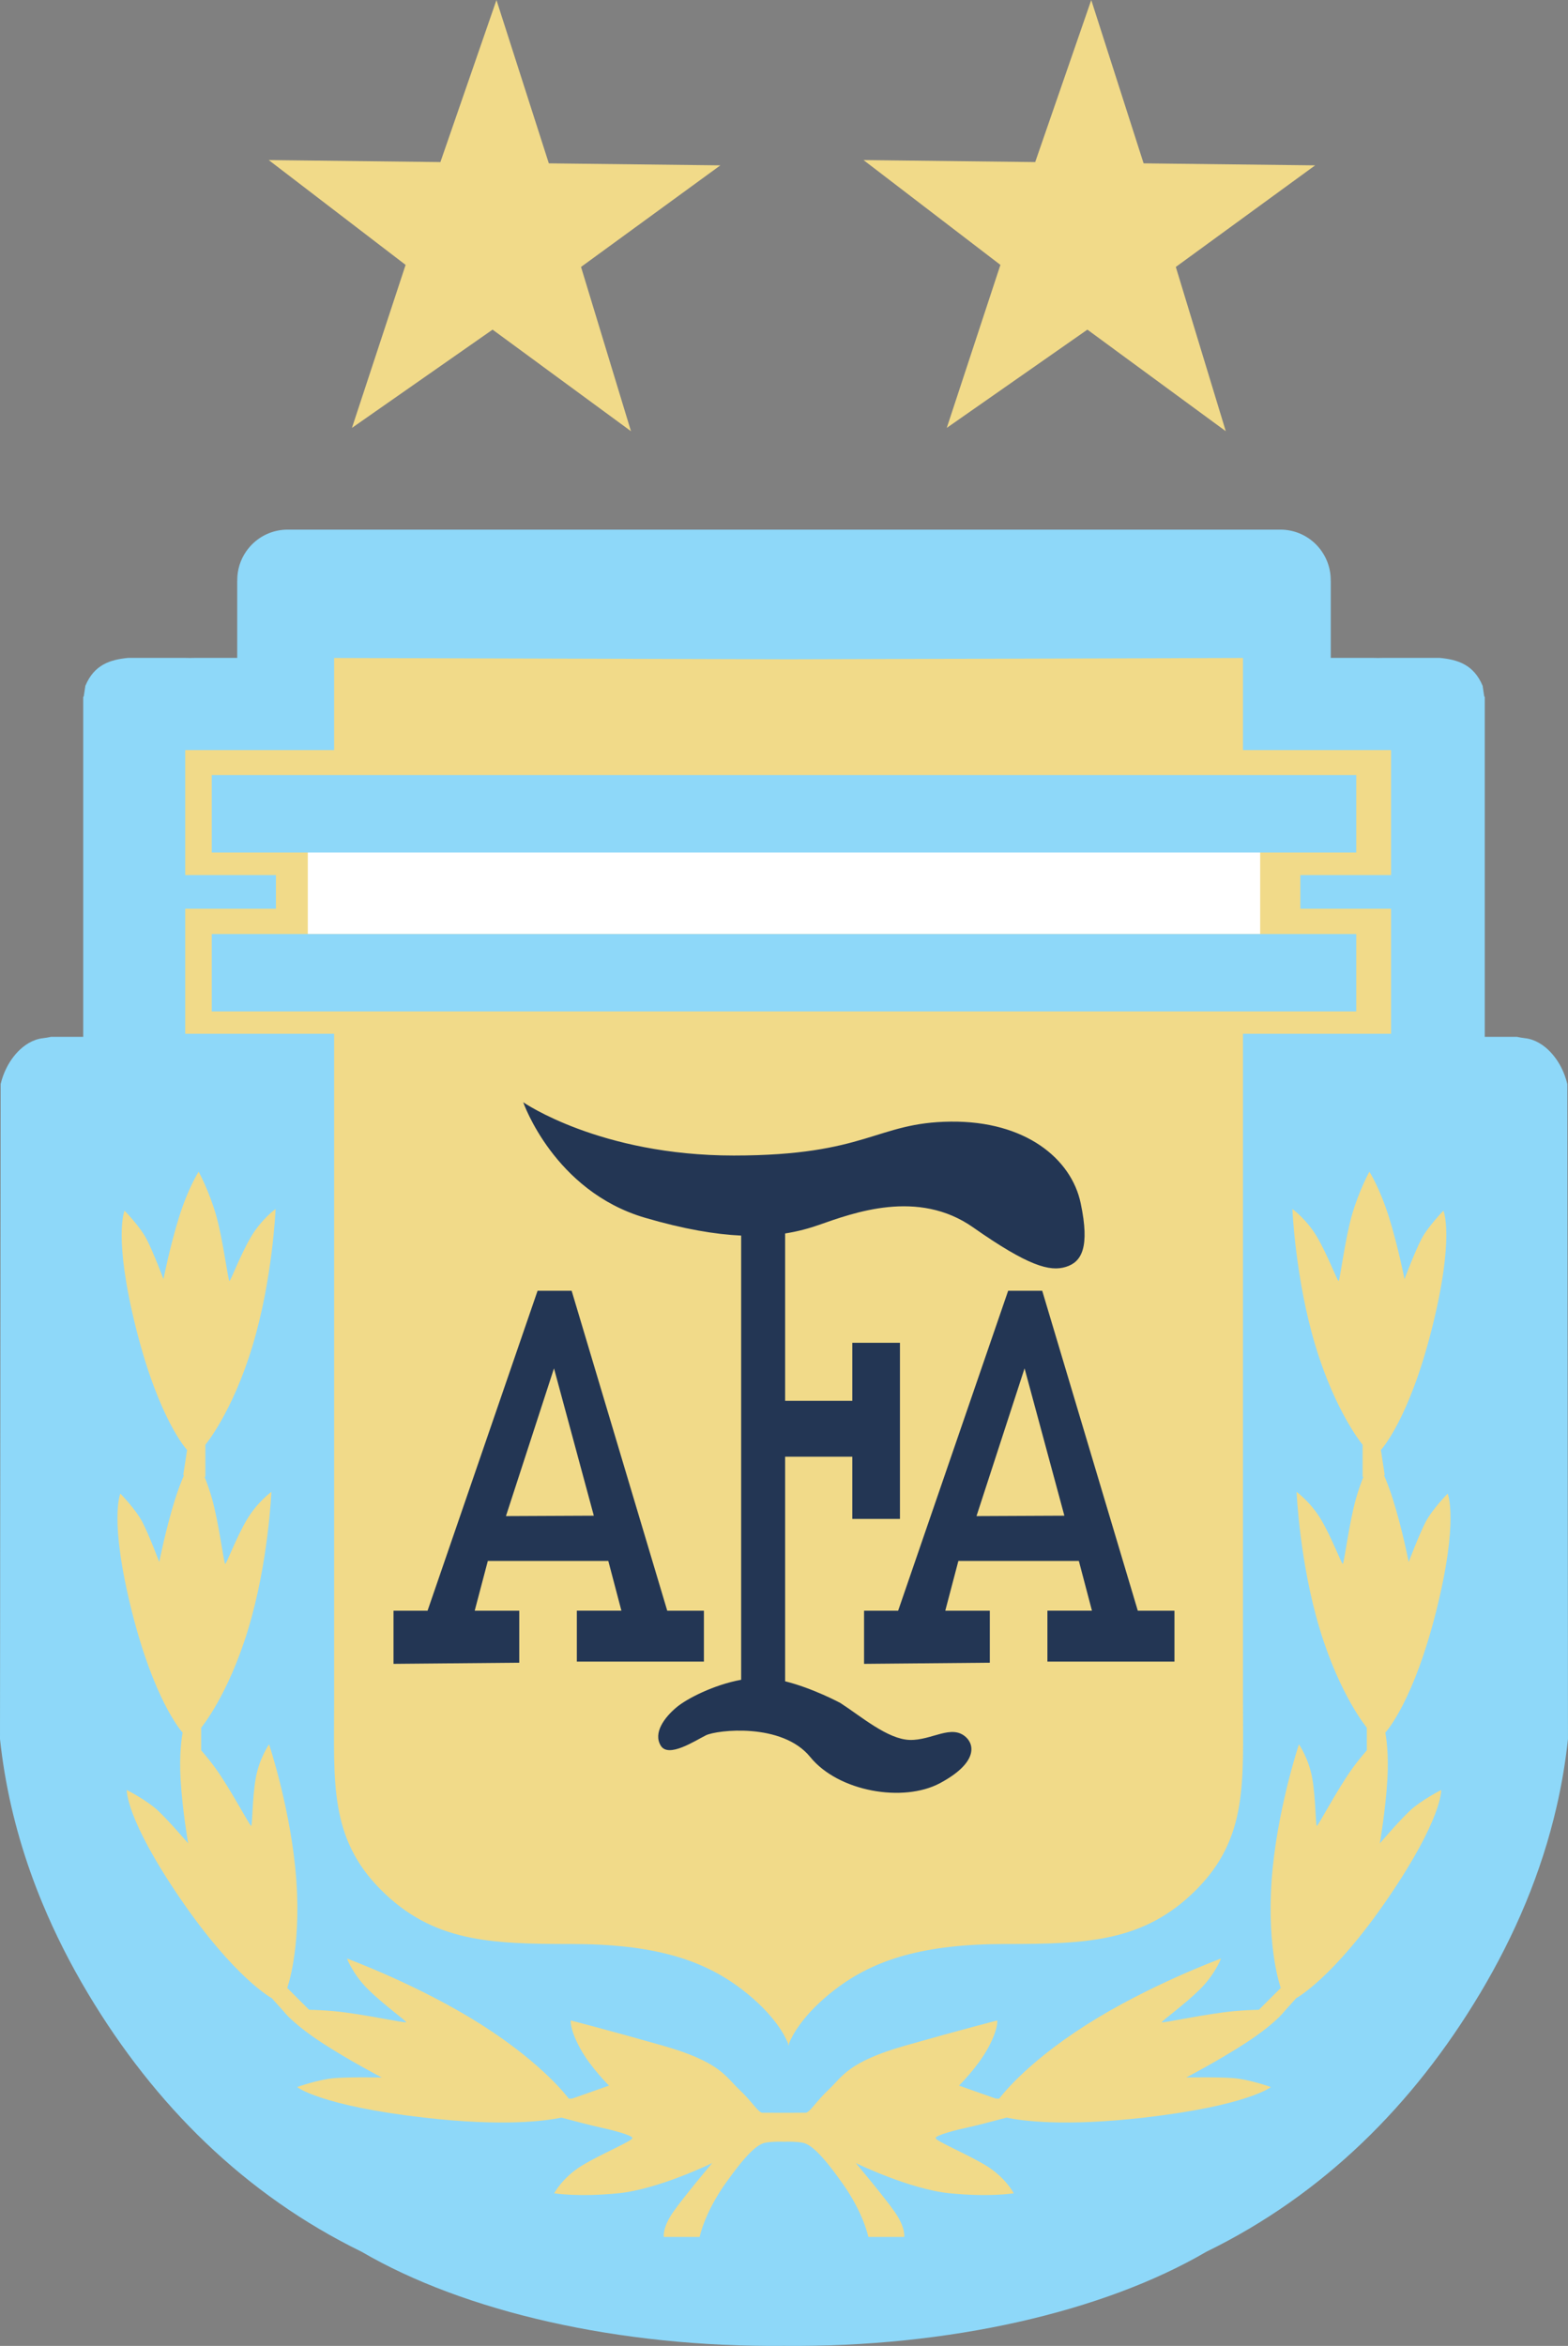 <?xml version="1.0" encoding="UTF-8"?>
<svg xmlns="http://www.w3.org/2000/svg" xmlns:xlink="http://www.w3.org/1999/xlink" width="268.95pt" height="402.23pt" viewBox="0 0 268.95 402.23" version="1.1">
<rect x="0" y="0" width="268.95" height="402.23" fill="#808080" stroke="none"/>
<defs>
<clipPath id="clip1">
  <path d="M 0 90 L 268.949 90 L 268.949 402.23 L 0 402.23 Z M 0 90 "/>
</clipPath>
</defs>
<g id="surface1">
<g clip-path="url(#clip1)" clip-rule="nonzero">
<path style=" stroke:none;fill-rule:nonzero;fill:rgb(55.699%,84.698%,97.299%);fill-opacity:1;" d="M 268.938 289.75 C 268.938 287.039 268.934 284.426 268.934 281.887 C 268.93 279.352 268.926 276.898 268.926 274.508 C 268.922 272.121 268.922 269.797 268.918 267.527 C 268.914 265.828 268.914 264.156 268.91 262.512 C 268.887 237.809 268.859 218.602 268.832 185.871 C 268.832 185.871 268.832 185.871 268.832 185.867 C 268.598 184.863 268.238 183.891 267.777 182.996 C 267.082 181.648 266.16 180.473 265.102 179.594 C 264.391 179.012 263.621 178.562 262.812 178.285 C 262.41 178.148 261.996 178.051 261.578 178.008 C 261.059 177.949 260.602 177.863 260.172 177.77 L 254.672 177.77 L 254.672 119.508 C 254.637 119.469 254.617 119.426 254.578 119.391 C 254.488 118.793 254.398 118.195 254.309 117.598 C 253.93 116.688 253.473 115.949 252.953 115.352 C 252.434 114.754 251.848 114.297 251.215 113.941 C 249.949 113.234 248.484 112.945 246.945 112.801 L 237.344 112.801 C 236.688 112.82 236.031 112.824 235.379 112.801 L 228.258 112.801 L 228.258 99.609 C 228.254 99.586 228.246 99.566 228.242 99.543 C 228.242 99.512 228.25 99.484 228.25 99.453 C 228.25 97.664 227.707 96 226.773 94.621 C 226.387 94.047 225.93 93.52 225.422 93.055 C 223.887 91.66 221.848 90.809 219.609 90.809 C 219.117 90.809 154.199 90.809 136.645 90.809 C 133.898 90.809 132.301 90.809 132.301 90.809 C 114.746 90.809 49.828 90.809 49.34 90.809 C 47.102 90.809 45.062 91.66 43.527 93.055 C 43.016 93.52 42.559 94.047 42.172 94.621 C 41.238 96 40.695 97.664 40.695 99.453 C 40.695 99.484 40.703 99.512 40.703 99.543 C 40.699 99.566 40.695 99.586 40.688 99.609 L 40.688 112.801 L 33.57 112.801 C 32.918 112.824 32.262 112.82 31.602 112.801 L 22.004 112.801 C 20.461 112.945 18.996 113.234 17.73 113.941 C 17.098 114.297 16.516 114.754 15.992 115.352 C 15.473 115.949 15.02 116.688 14.641 117.598 C 14.547 118.195 14.457 118.793 14.367 119.391 C 14.332 119.426 14.309 119.469 14.273 119.508 L 14.273 177.77 L 8.773 177.77 C 8.344 177.863 7.887 177.949 7.371 178.008 C 6.949 178.051 6.539 178.148 6.133 178.285 C 5.324 178.562 4.555 179.012 3.848 179.594 C 2.785 180.473 1.863 181.648 1.172 182.996 C 0.707 183.891 0.348 184.863 0.113 185.867 C 0.113 185.871 0.113 185.871 0.113 185.871 C 0.09 216.422 0.066 235.188 0.039 257.637 C 0.035 260.844 0.031 264.129 0.027 267.527 C 0.027 269.797 0.023 272.121 0.023 274.508 C 0.02 276.898 0.016 279.352 0.016 281.887 C 0.012 284.426 0.008 287.039 0.008 289.75 C 0.004 292.457 0.004 295.262 0 298.172 C 0.418 302.098 1.074 305.953 1.941 309.738 C 2.812 313.523 3.898 317.234 5.18 320.875 C 5.824 322.695 6.516 324.496 7.254 326.277 C 9.469 331.625 12.105 336.809 15.105 341.824 C 15.109 341.832 15.113 341.84 15.117 341.844 C 26.516 360.895 42.004 376.316 62.039 386.09 C 79.68 396.383 106.164 402.488 134.473 402.223 C 162.781 402.488 189.266 396.383 206.906 386.09 C 226.941 376.316 242.43 360.895 253.828 341.844 C 253.832 341.84 253.84 341.832 253.844 341.824 C 256.84 336.809 259.48 331.625 261.695 326.277 C 263.91 320.93 265.699 315.414 267.004 309.738 C 267.875 305.953 268.527 302.098 268.945 298.172 C 268.945 295.262 268.941 292.457 268.938 289.75 "/>
</g>
<path style=" stroke:none;fill-rule:evenodd;fill:rgb(94.499%,85.5%,53.699%);fill-opacity:1;" d="M 57.309 112.816 C 57.309 112.816 57.309 118.812 57.309 128.605 L 31.77 128.605 L 31.77 150.039 L 47.328 150.039 L 47.328 155.812 L 31.77 155.812 L 31.77 177.246 L 57.309 177.246 C 57.309 225.395 57.309 284.215 57.309 292.039 C 57.309 305.566 56.453 315.148 65.359 324.047 C 74.262 332.949 84.016 333.32 98.004 333.32 C 111.996 333.32 120.477 335.914 127.262 341.105 C 132.93 345.445 134.746 349.266 135.191 350.402 L 135.191 350.746 C 135.191 350.746 135.211 350.684 135.254 350.562 C 135.297 350.684 135.316 350.746 135.316 350.746 L 135.316 350.398 C 135.766 349.254 137.586 345.438 143.246 341.105 C 150.031 335.914 158.512 333.32 172.504 333.32 C 186.496 333.32 196.246 332.949 205.148 324.047 C 214.055 315.148 213.199 305.566 213.199 292.039 C 213.199 284.215 213.199 225.395 213.199 177.246 L 238.602 177.246 L 238.602 155.812 L 223.043 155.812 L 223.043 150.039 L 238.602 150.039 L 238.602 128.605 L 213.199 128.605 C 213.199 118.812 213.199 112.816 213.199 112.816 L 135.254 113.039 Z M 34.07 200.898 C 34.07 200.898 35.902 204.246 37.086 208.438 C 38.27 212.625 39.125 219.625 39.352 219.625 C 39.574 219.625 41.164 215.316 42.98 212.191 C 44.793 209.07 47.27 207.289 47.27 207.289 C 47.27 207.289 46.773 219.328 43.309 230.773 C 39.844 242.219 35.227 247.719 35.227 247.719 L 35.227 253.219 L 35.086 253.207 C 35.523 254.305 35.977 255.582 36.363 256.945 C 37.547 261.133 38.402 268.133 38.629 268.133 C 38.852 268.133 40.441 263.824 42.258 260.703 C 44.07 257.582 46.547 255.797 46.547 255.797 C 46.547 255.797 46.051 267.836 42.586 279.281 C 39.121 290.727 34.504 296.227 34.504 296.227 L 34.504 300.109 C 35.277 300.992 36.117 302.016 36.926 303.133 C 39.551 306.754 42.871 313.129 43.086 313.062 C 43.297 312.996 43.254 308.457 43.852 304.973 C 44.449 301.492 46.152 299.082 46.152 299.082 C 46.152 299.082 50.004 310.617 50.832 322.457 C 51.66 334.301 49.266 340.848 49.266 340.848 L 53.02 344.598 C 54.27 344.621 55.707 344.688 57.227 344.824 C 62 345.258 69.594 346.93 69.672 346.738 C 69.75 346.547 65.797 343.727 63.16 341.121 C 60.527 338.52 59.516 335.812 59.516 335.812 C 59.516 335.812 71.902 340.352 82.656 347.199 C 93.406 354.051 97.562 359.84 97.562 359.84 L 98.18 359.809 L 104.461 357.594 C 104.461 357.594 101.281 354.473 99.484 351.168 C 97.688 347.859 97.895 346.426 97.895 346.426 C 97.895 346.426 103.77 347.922 113.652 350.73 C 123.531 353.539 124.465 356.078 126.742 358.215 C 129.023 360.348 130.055 362.25 130.785 362.25 C 131.422 362.25 133.836 362.258 134.434 362.258 C 134.441 362.258 134.449 362.258 134.453 362.258 C 134.457 362.258 134.461 362.258 134.465 362.258 C 134.469 362.258 134.477 362.258 134.48 362.258 C 134.484 362.258 134.488 362.258 134.488 362.258 C 134.5 362.258 134.508 362.258 134.512 362.258 C 135.109 362.258 137.523 362.25 138.16 362.25 C 138.891 362.25 139.926 360.348 142.203 358.215 C 144.48 356.078 145.414 353.539 155.297 350.73 C 165.18 347.922 171.055 346.426 171.055 346.426 C 171.055 346.426 171.262 347.859 169.465 351.168 C 167.664 354.473 164.488 357.594 164.488 357.594 L 170.766 359.809 L 171.383 359.84 C 171.383 359.84 175.539 354.051 186.293 347.199 C 197.043 340.352 209.434 335.812 209.434 335.812 C 209.434 335.812 208.418 338.52 205.785 341.121 C 203.148 343.727 199.199 346.547 199.273 346.738 C 199.352 346.93 206.945 345.258 211.719 344.824 C 213.242 344.688 214.676 344.621 215.926 344.598 L 219.684 340.848 C 219.684 340.848 217.285 334.301 218.113 322.457 C 218.941 310.617 222.797 299.082 222.797 299.082 C 222.797 299.082 224.496 301.492 225.094 304.973 C 225.691 308.457 225.648 312.996 225.863 313.062 C 226.074 313.129 229.395 306.754 232.02 303.133 C 232.828 302.016 233.672 300.992 234.445 300.109 L 234.445 296.227 C 234.445 296.227 229.824 290.727 226.359 279.281 C 222.895 267.836 222.398 255.797 222.398 255.797 C 222.398 255.797 224.875 257.582 226.688 260.703 C 228.504 263.824 230.094 268.133 230.32 268.133 C 230.543 268.133 231.398 261.133 232.582 256.945 C 232.969 255.582 233.426 254.305 233.859 253.207 L 233.723 253.219 L 233.723 247.719 C 233.723 247.719 229.102 242.219 225.637 230.773 C 222.172 219.328 221.676 207.289 221.676 207.289 C 221.676 207.289 224.152 209.07 225.969 212.191 C 227.781 215.316 229.371 219.625 229.598 219.625 C 229.82 219.625 230.676 212.625 231.859 208.438 C 233.047 204.246 234.879 200.898 234.879 200.898 C 234.879 200.898 236.637 203.598 238.223 208.641 C 239.805 213.684 240.906 219.316 240.906 219.316 C 240.906 219.316 242.633 214.719 243.785 212.492 C 244.941 210.262 247.582 207.586 247.582 207.586 C 247.582 207.586 249.562 212.047 245.602 227.801 C 241.641 243.555 236.855 248.609 236.855 248.609 L 237.516 252.922 L 237.387 252.93 C 237.879 254.074 238.422 255.484 238.941 257.148 C 240.527 262.191 241.629 267.824 241.629 267.824 C 241.629 267.824 243.355 263.23 244.508 261 C 245.664 258.77 248.305 256.094 248.305 256.094 C 248.305 256.094 250.285 260.555 246.324 276.309 C 242.574 291.234 238.082 296.555 237.617 297.074 C 237.762 297.828 238.23 300.719 237.965 305.18 C 237.652 310.41 236.676 316.062 236.676 316.062 C 236.676 316.062 239.957 312.219 241.852 310.445 C 243.742 308.672 247.199 306.906 247.199 306.906 C 247.199 306.906 247.473 311.703 238.074 325.461 C 228.672 339.219 222.328 342.605 222.328 342.605 L 220.219 344.949 C 220.074 345.133 219.848 345.395 219.52 345.727 L 219.367 345.895 L 219.352 345.895 C 219.328 345.914 219.309 345.938 219.285 345.957 C 218.215 346.996 216.336 348.555 213.684 350.277 C 208.965 353.344 203.469 356.203 203.469 356.203 C 203.469 356.203 208.852 356.094 211.57 356.309 C 214.293 356.523 217.984 357.844 217.984 357.844 C 217.984 357.844 214.012 361.043 196.223 363.082 C 182.488 364.656 175.242 363.633 172.652 363.082 C 170.812 363.57 167.309 364.496 166.008 364.766 C 164.211 365.141 160.547 366.074 160.48 366.574 C 160.41 367.074 165.816 369.289 169.141 371.312 C 172.465 373.34 173.887 376.059 173.887 376.059 C 173.887 376.059 169.809 376.742 162.898 376.059 C 155.988 375.371 146.797 370.879 146.797 370.879 C 146.797 370.879 151.633 376.617 153.5 379.301 C 155.363 381.984 155.09 383.543 155.09 383.543 L 148.938 383.543 C 148.938 383.543 148.18 379.551 144.516 374.371 C 140.852 369.195 138.984 367.637 137.672 367.387 C 136.605 367.184 135.09 367.203 134.566 367.219 L 134.566 367.227 C 134.566 367.227 134.535 367.223 134.473 367.223 C 134.414 367.223 134.379 367.227 134.379 367.227 L 134.379 367.219 C 133.855 367.203 132.344 367.184 131.273 367.387 C 129.961 367.637 128.094 369.195 124.434 374.371 C 120.77 379.551 120.008 383.543 120.008 383.543 L 113.859 383.543 C 113.859 383.543 113.582 381.984 115.445 379.301 C 117.312 376.617 122.152 370.879 122.152 370.879 C 122.152 370.879 112.961 375.371 106.047 376.059 C 99.137 376.742 95.059 376.059 95.059 376.059 C 95.059 376.059 96.484 373.34 99.805 371.312 C 103.129 369.289 108.535 367.074 108.469 366.574 C 108.398 366.074 104.734 365.141 102.938 364.766 C 101.641 364.496 98.137 363.57 96.297 363.082 C 93.703 363.633 86.457 364.656 72.723 363.082 C 54.934 361.043 50.961 357.844 50.961 357.844 C 50.961 357.844 54.656 356.523 57.375 356.309 C 60.098 356.094 65.477 356.203 65.477 356.203 C 65.477 356.203 59.98 353.344 55.262 350.277 C 52.609 348.555 50.73 346.996 49.664 345.957 C 49.641 345.938 49.617 345.914 49.594 345.895 L 49.578 345.895 L 49.426 345.727 C 49.098 345.395 48.871 345.133 48.727 344.949 L 46.617 342.605 C 46.617 342.605 40.277 339.219 30.875 325.461 C 21.473 311.703 21.746 306.906 21.746 306.906 C 21.746 306.906 25.203 308.672 27.098 310.445 C 28.988 312.219 32.27 316.062 32.27 316.062 C 32.27 316.062 31.293 310.41 30.98 305.18 C 30.715 300.719 31.184 297.828 31.328 297.074 C 30.863 296.555 26.375 291.234 22.621 276.309 C 18.664 260.555 20.645 256.094 20.645 256.094 C 20.645 256.094 23.281 258.77 24.438 261 C 25.594 263.23 27.316 267.824 27.316 267.824 C 27.316 267.824 28.422 262.191 30.004 257.148 C 30.527 255.484 31.07 254.074 31.562 252.93 L 31.43 252.922 L 32.09 248.609 C 32.09 248.609 27.305 243.555 23.344 227.801 C 19.387 212.047 21.363 207.586 21.363 207.586 C 21.363 207.586 24.004 210.262 25.16 212.492 C 26.316 214.719 28.039 219.316 28.039 219.316 C 28.039 219.316 29.145 213.684 30.727 208.641 C 32.309 203.598 34.07 200.898 34.07 200.898 "/>
<path style=" stroke:none;fill-rule:evenodd;fill:rgb(100%,100%,100%);fill-opacity:1;" d="M 52.793 142.758 L 216.152 142.758 L 216.152 160.148 L 52.793 160.148 L 52.793 142.758 "/>
<path style=" stroke:none;fill-rule:evenodd;fill:rgb(55.699%,84.698%,97.299%);fill-opacity:1;" d="M 36.32 132.898 L 232.629 132.898 L 232.629 146.172 L 36.32 146.172 Z M 36.32 160.148 L 232.629 160.148 L 232.629 173.418 L 36.32 173.418 L 36.32 160.148 "/>
<path style=" stroke:none;fill-rule:evenodd;fill:rgb(13.699%,21.199%,32.899%);fill-opacity:1;" d="M 89.746 188.992 C 89.746 188.992 102.902 198.125 125.844 198.125 C 148.785 198.125 150.23 192.449 163.062 192.312 C 175.898 192.176 183.758 198.68 185.363 206.293 C 186.969 213.906 185.523 216.398 182.797 217.227 C 180.07 218.059 176.379 217.09 166.914 210.445 C 157.449 203.801 146.379 207.953 140.441 210.031 C 138.75 210.621 136.863 211.145 134.668 211.488 L 134.668 240.18 L 146.191 240.18 L 146.191 230.238 L 154.363 230.238 L 154.363 260.43 L 146.191 260.43 L 146.191 249.762 L 134.668 249.762 L 134.668 288.273 C 139.434 289.453 144.152 291.996 144.152 291.996 C 147.691 294.285 152.246 298.215 156.039 298.324 C 159.832 298.434 163.219 295.547 165.711 297.875 C 167.227 299.293 167.504 302.383 161.223 305.742 C 154.941 309.102 143.812 307.211 138.977 301.258 C 134.137 295.301 122.941 296.617 121.086 297.531 C 119.23 298.449 114.66 301.484 113.336 299.309 C 112.008 297.133 113.93 294.496 116.051 292.723 C 117.789 291.266 122.383 288.883 127.125 288.012 L 127.125 211.852 C 122.711 211.648 117.336 210.762 110.605 208.785 C 95.027 204.211 89.746 188.992 89.746 188.992 Z M 167.492 259.949 L 175.738 234.617 L 182.566 259.879 Z M 148.207 285.281 L 148.207 276.172 L 154.051 276.172 L 172.922 221.316 L 178.766 221.316 L 195.16 276.172 L 201.449 276.172 L 201.449 284.895 L 179.656 284.895 L 179.656 276.168 L 187.297 276.168 L 185.051 267.641 L 164.383 267.641 L 162.137 276.172 L 169.777 276.172 L 169.777 285.086 Z M 86.781 259.949 L 95.023 234.617 L 101.855 259.879 Z M 67.496 285.281 L 67.496 276.172 L 73.336 276.172 L 92.207 221.316 L 98.051 221.316 L 114.449 276.172 L 120.738 276.172 L 120.738 284.895 L 98.941 284.895 L 98.941 276.168 L 106.586 276.168 L 104.34 267.641 L 83.672 267.641 L 81.422 276.172 L 89.066 276.172 L 89.066 285.086 L 67.496 285.281 "/>
<path style=" stroke:none;fill-rule:nonzero;fill:rgb(94.499%,85.5%,53.699%);fill-opacity:1;" d="M 85.156 0.004 L 75.539 27.789 L 46.094 27.445 L 69.57 45.418 L 60.367 73.367 L 84.488 56.52 L 108.227 73.934 L 99.66 45.77 L 123.559 28.352 L 94.137 28.008 L 85.156 0.004 "/>
<path style=" stroke:none;fill-rule:nonzero;fill:rgb(94.499%,85.5%,53.699%);fill-opacity:1;" d="M 187.176 0.004 L 177.562 27.789 L 148.113 27.445 L 171.594 45.418 L 162.391 73.367 L 186.512 56.52 L 210.25 73.934 L 201.68 45.77 L 225.578 28.352 L 196.156 28.008 L 187.176 0.004 "/>
</g>
</svg>
